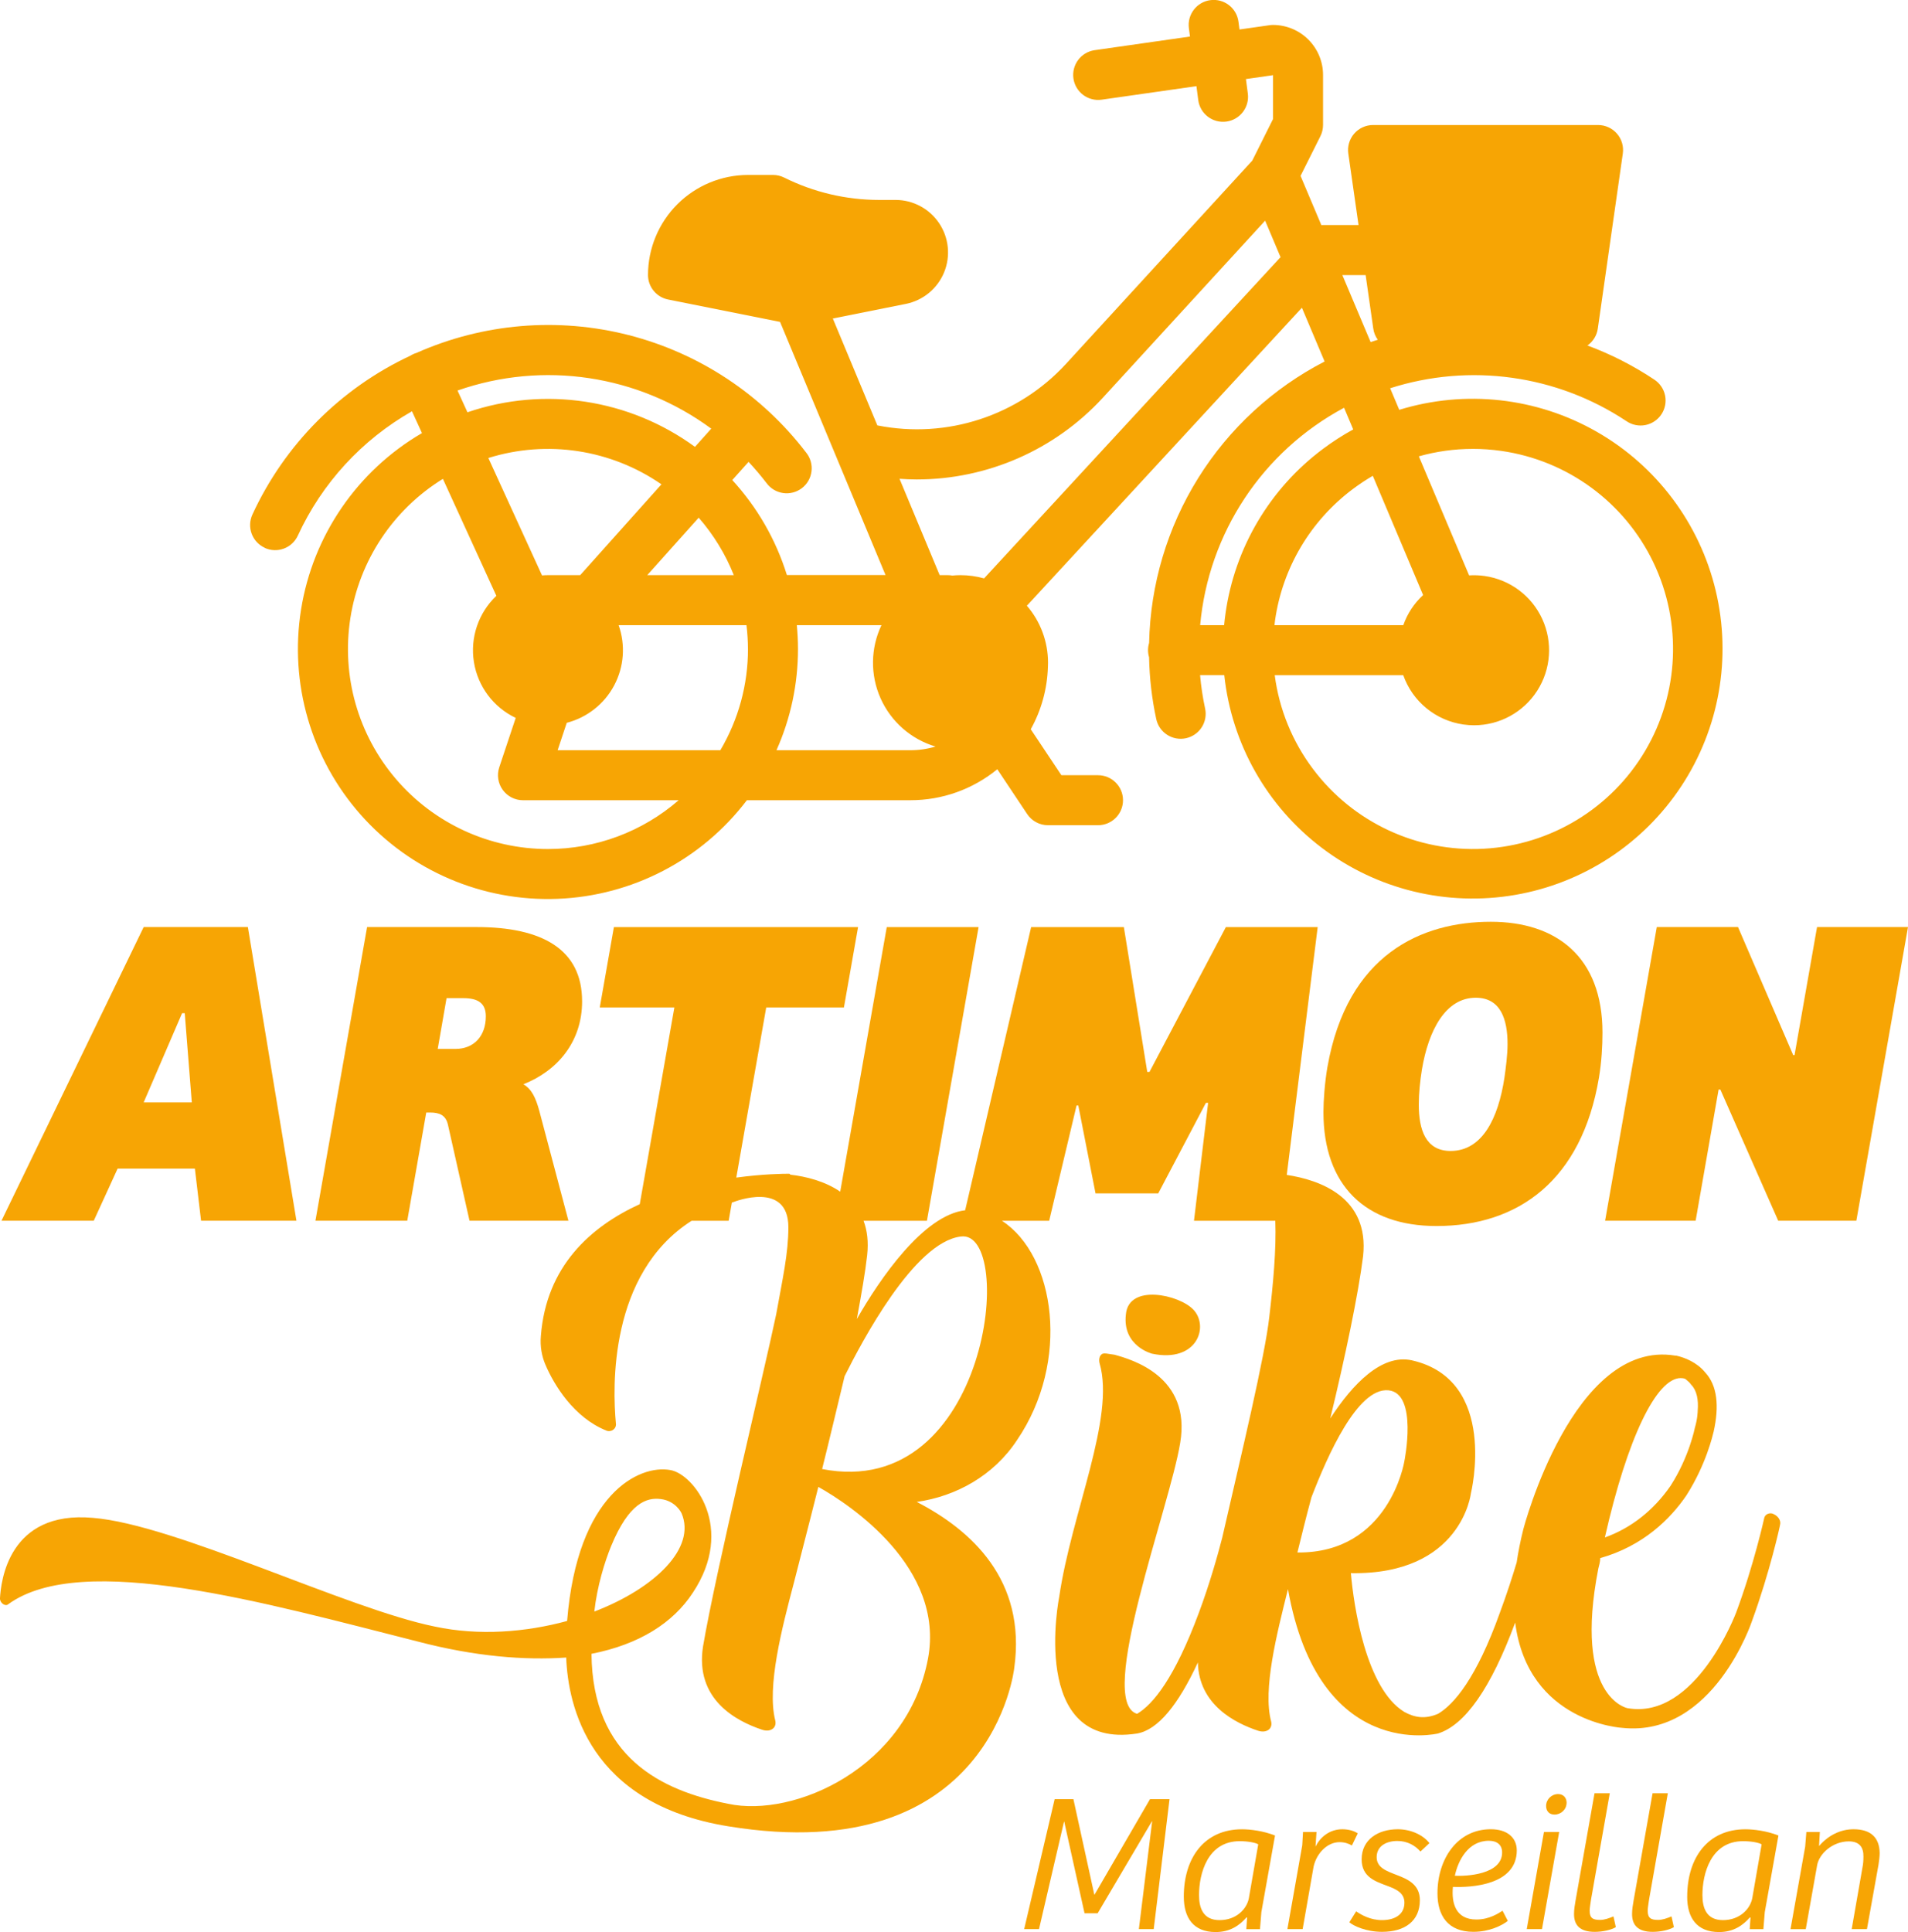 <?xml version="1.0" encoding="UTF-8"?><svg id="Calque_1" xmlns="http://www.w3.org/2000/svg" viewBox="0 0 940.87 952.56"><defs><style>.cls-1{fill:#f7a504;}</style></defs><path class="cls-1" d="M130.53,270.12h0c2.97,1.37,6.36,1.5,9.43,.36,3.07-1.13,5.56-3.45,6.92-6.42,11.88-25.82,31.57-47.25,56.28-61.29l4.92,10.76c-31.89,18.59-53.76,50.49-59.61,86.93-5.85,36.44,4.94,73.59,29.4,101.23,24.47,27.64,60.03,42.85,96.91,41.47,36.88-1.39,71.21-19.23,93.52-48.63h80.68c15.61,.02,30.73-5.38,42.81-15.27l14.74,22.11c2.29,3.43,6.14,5.49,10.26,5.49h24.66c6.81,0,12.33-5.52,12.33-12.33s-5.52-12.33-12.33-12.33h-18.06l-15.1-22.65c5.21-9.38,8.11-19.88,8.45-30.61,.04-.74,.06-1.48,.06-2.22,0-10.3-3.69-20.27-10.42-28.08l135.62-146.92,11.19,26.51c-25.57,13.2-47.11,33.06-62.34,57.48-15.23,24.42-23.59,52.49-24.2,81.26-.7,2.31-.71,4.77-.02,7.08,.2,10.25,1.38,20.46,3.54,30.48,1.44,6.65,8,10.88,14.65,9.44,3.2-.69,5.99-2.63,7.76-5.37,1.77-2.75,2.38-6.09,1.68-9.29-1.17-5.43-1.99-10.92-2.48-16.45h11.93c3.61,33.85,21.06,64.71,48.22,85.24,27.16,20.53,61.61,28.9,95.16,23.13,33.55-5.76,63.22-25.16,81.97-53.58,18.75-28.42,24.89-63.32,16.99-96.44-7.9-33.11-29.16-61.48-58.72-78.37-29.56-16.89-64.79-20.79-97.33-10.78l-4.49-10.64c39.3-12.57,82.19-6.6,116.55,16.24,2.72,1.85,6.07,2.54,9.3,1.91,3.23-.63,6.08-2.53,7.9-5.27,1.82-2.74,2.48-6.09,1.82-9.31-.67-3.23-2.59-6.05-5.34-7.85-10.29-6.86-21.34-12.49-32.94-16.8,2.78-1.95,4.63-4.97,5.11-8.33l12.33-86.3c.51-3.54-.55-7.12-2.89-9.82-2.34-2.7-5.74-4.25-9.31-4.25h-110.96c-3.57,0-6.97,1.55-9.31,4.25-2.34,2.7-3.4,6.28-2.89,9.82l5.04,35.24h-17.49c-.29,0-.57,.02-.85,.04l-10.25-24.27,9.79-19.58c.85-1.71,1.3-3.6,1.3-5.52v-24.66c0-6.54-2.61-12.8-7.23-17.43-4.62-4.62-10.89-7.22-17.43-7.23-.58,0-1.17,.04-1.74,.13l-14.81,2.11-.5-3.84c-.88-6.75-7.07-11.51-13.82-10.63s-11.51,7.07-10.63,13.82l.54,4.13-47.08,6.73h0c-6.7,1-11.34,7.23-10.39,13.94,.96,6.71,7.16,11.39,13.88,10.47l46.78-6.68,.89,6.86h0c.88,6.75,7.07,11.5,13.82,10.62s11.51-7.07,10.63-13.82l-.94-7.16,13.37-1.91v21.62l-10.25,20.51-91.97,100.34c-23.52,25.5-58.59,36.95-92.62,30.25-.09-.02-.19-.02-.28-.04l-21.96-52.71,36-7.2c8.48-1.7,15.54-7.51,18.85-15.49,3.3-7.99,2.4-17.09-2.41-24.27-4.8-7.18-12.87-11.5-21.51-11.5h-8.2c-16.21-.02-32.2-3.79-46.71-11.02-1.71-.85-3.59-1.3-5.51-1.3h-12.33c-13.08,.02-25.61,5.22-34.86,14.46-9.24,9.25-14.44,21.79-14.46,34.86,0,5.88,4.15,10.94,9.91,12.09l55.21,11.04,52.01,124.81h-48.64c-5.4-17.41-14.6-33.4-26.93-46.83l8.03-8.97c3.09,3.31,6.04,6.79,8.85,10.44,1.96,2.68,4.92,4.46,8.2,4.93,3.28,.47,6.62-.4,9.25-2.41,2.64-2.02,4.35-5.01,4.74-8.31,.4-3.29-.54-6.61-2.63-9.2-21.83-28.61-52.67-49.03-87.53-57.95-34.87-8.92-71.72-5.83-104.61,8.78-.53,.15-1.05,.35-1.55,.57-.48,.23-.94,.47-1.39,.76-34.46,16.07-62.09,43.84-78,78.38-1.36,2.97-1.5,6.37-.36,9.44,1.14,3.07,3.45,5.56,6.43,6.92Zm473.12,38.12h-11.83c4.09-45.41,30.77-85.7,70.97-107.2l4.51,10.68c-5.18,2.84-10.15,6.04-14.88,9.58-26.23,19.55-43.55,48.78-48.1,81.18-.28,1.92-.5,3.83-.68,5.75Zm122.52-86.93h0c4.74,0,9.48,.34,14.18,1.01,32.61,4.67,60.74,25.31,74.98,55.01,14.23,29.71,12.7,64.56-4.09,92.9-16.79,28.35-46.62,46.43-79.51,48.22-32.89,1.79-64.51-12.97-84.27-39.32-10.18-13.52-16.68-29.45-18.87-46.23h63.38c2.25,6.37,6.2,12,11.43,16.29,5.22,4.28,11.53,7.05,18.21,8.01,1.76,.25,3.54,.38,5.32,.38,12.59-.01,24.31-6.43,31.1-17.03,6.8-10.6,7.73-23.93,2.48-35.37-5.25-11.44-15.96-19.43-28.42-21.2-2.53-.36-5.09-.46-7.65-.3l-24.78-58.69c8.62-2.43,17.55-3.67,26.51-3.67Zm-24.4,72.07c-4.43,4.08-7.79,9.18-9.78,14.86h-63.52c.09-.75,.15-1.5,.26-2.25,3.64-25.92,17.5-49.3,38.48-64.95,3.12-2.33,6.37-4.49,9.74-6.45l24.81,58.78Zm-28.35-157.75l3.77,26.4h0c.28,1.98,1.05,3.86,2.22,5.48-1.18,.36-2.36,.74-3.53,1.14l-13.94-33.02h11.46Zm-221.35,100.76h0c34.81-.01,68.03-14.56,91.63-40.15l80.16-87.45,7.61,18.03c-.15,.15-.31,.29-.45,.44l-145.76,157.91c-3.78-1.06-7.69-1.6-11.62-1.6-1.36,0-2.71,.07-4.04,.2-.7-.13-1.41-.19-2.12-.2h-4.11l-19.8-47.51c2.83,.2,5.67,.33,8.5,.33Zm-58.57,83.57c0-3.96-.21-7.86-.57-11.73h41.73c-5.4,11.38-5.56,24.55-.44,36.05,5.12,11.5,15.02,20.19,27.09,23.79-4,1.2-8.15,1.81-12.33,1.81h-66.08c7-15.71,10.61-32.72,10.6-49.92Zm-24.66,0h0c.02,17.56-4.69,34.8-13.62,49.92h-80.24l4.5-13.51c10.03-2.6,18.52-9.29,23.38-18.44,4.86-9.15,5.66-19.93,2.2-29.69h63.04c.47,3.89,.72,7.81,.73,11.73Zm-98.63-36.39c-.99,0-1.96,.05-2.93,.13l-26.47-57.89c28.93-9.04,60.42-4.25,85.36,12.98l-40.07,44.78h-15.87Zm91.65,0h-42.69l25.37-28.34c7.33,8.4,13.19,17.98,17.32,28.34Zm-11.13-72.23h0l-8.03,8.98h0c-32.38-23.65-74.25-30.01-112.19-17.05l-4.9-10.72h0c42.25-14.79,89.08-7.76,125.12,18.79Zm-105.96,82.42c-8.84,8.38-12.99,20.57-11.08,32.61,1.9,12.03,9.62,22.35,20.62,27.58l-8.12,24.36c-1.25,3.76-.62,7.89,1.7,11.11,2.32,3.21,6.04,5.12,10,5.12h76.77c-17.88,15.53-40.76,24.07-64.44,24.06h0c-28.81,.01-56.19-12.58-74.93-34.47-18.74-21.88-26.97-50.87-22.52-79.34,4.44-28.47,21.11-53.57,45.63-68.7l26.37,57.68Z"/><path class="cls-1" d="M58,576.16h38.1l3.05,25.69h47.03l-23.95-144.78h-51.38L.74,601.85H46.24l11.76-25.69Zm31.79-76.63h1.31l3.48,43.98h-23.73l18.94-43.98Z"/><path class="cls-1" d="M287.04,493.65c0-25.69-19.81-36.58-52.03-36.58h-53.99l-25.47,144.78h45.28l9.36-53.34h1.96c4.57,0,7.62,1.31,8.71,5.88l10.67,47.46h48.77l-14.37-54.21c-1.74-6.31-3.7-10.67-7.84-13.06,16.55-6.53,28.96-20.68,28.96-40.93Zm-62.48,23.51h-8.71l4.35-25.04h8.27c7.4,0,11.1,2.61,11.1,8.93,0,9.8-5.88,16.11-15.02,16.11Z"/><path class="cls-1" d="M654.57,526.09c-1.3,7.62-1.96,16.55-1.96,22.21,0,36.14,20.68,56.17,55.74,56.17,40.49,0,71.63-22.64,80.12-73.15,1.31-7.84,1.74-15.68,1.74-22.21,0-37.45-22.86-54.65-55.08-54.65-33.96,0-70.76,15.89-80.55,71.63Zm88.83-11.32c0,5.44-.87,11.76-1.53,16.55-3.05,20.03-10.89,36.14-26.56,36.14-12.41,0-15.68-10.67-15.68-22.86,0-5.66,.65-11.76,1.53-17.2,3.26-19.6,11.76-35.49,26.56-35.49,12.41,0,15.68,10.89,15.68,22.86Z"/><polygon class="cls-1" points="791.51 601.85 836.15 601.85 847.47 537.19 848.34 537.19 876.86 601.85 915.4 601.85 940.87 457.07 896.02 457.07 884.92 520.21 884.26 520.21 857.05 457.07 816.99 457.07 791.51 601.85"/><path class="cls-1" d="M588.48,645.7c-6.93-7.39-31.9-12.94-33.28,2.31-1.85,15.72,12.94,19.41,12.94,19.41,22.19,4.62,28.2-13.41,20.34-21.73Z"/><path class="cls-1" d="M874.62,746.48c-1.85-.93-4.16,0-4.62,1.85,0,0-5.08,23.11-13.87,46.69,0,0-19.88,53.16-53.62,47.15,0,0-26.81-5.09-14.33-68.88,.46-1.85,.92-3.24,.92-5.09,21.26-6.01,34.67-19.41,42.53-30.97,9.71-15.25,12.94-29.59,13.41-31.43,2.77-12.48,1.85-22.65-4.16-29.12-4.16-5.08-10.17-7.39-14.33-8.32h-.46c-50.39-8.32-74.89,85.52-74.89,85.52-1.46,5.84-2.55,11.34-3.31,16.5-2.24,7.41-5.02,15.99-8.24,24.64-11.56,32.36-22.65,45.3-30.51,49.93-6.47,2.77-11.56,1.85-16.64-.92-18.95-11.56-24.96-52.24-26.35-68.42,54.55,.92,59.17-39.29,59.17-39.29,0,0,13.87-55.93-29.12-65.64-14.79-3.24-29.12,11.56-40.22,28.66,7.4-30.51,13.87-61.48,16.18-79.97,3.19-29.14-21.43-37.65-37.63-40.1l15.25-122.18h-45.28l-37.67,71.41h-1.09l-11.54-71.41h-45.72l-32.54,139.61c-20.52,2.41-41.91,33.5-53.42,53.64,2.31-12.48,4.16-23.11,5.08-31.43,.75-6.71,0-12.32-1.76-17.04h31.25l25.47-144.78h-45.28l-22.95,130.43c-7.54-5.16-16.93-7.51-24.64-8.37,0-.46-.46-.46-.92-.46-2.55,0-12.5,.11-25.69,1.9l14.76-83.88h38.32l6.97-39.62h-120.4l-6.97,39.62h36.79l-17.07,96.97c-24.44,11.21-46.14,30.78-48.76,64.98-.46,5.09,.46,10.17,2.31,14.33,4.16,9.71,13.87,25.89,30.05,32.36,2.31,.92,5.09-.92,4.62-3.7-1.61-17.34-3.56-73.69,37.36-99.78h18.26l1.58-8.97c.36-.11,.69-.24,1.05-.34,0,0,26.81-10.63,26.81,12.48,0,12.94-2.77,24.96-6.01,42.99-6.01,28.66-29.59,125.74-36.06,163.64-4.16,26.35,16.64,36.98,29.12,41.14,4.16,1.39,7.4-.92,6.47-4.62-4.16-16.64,3.24-45.3,9.24-67.95,2.31-9.25,6.93-26.81,12.02-47.15,15.72,8.78,62.41,39.76,54.09,84.6-10.17,54.09-66.11,78.59-98.46,71.65-33.28-6.47-67.03-23.11-67.49-73.96,23.58-4.62,40.22-15.25,49.92-30.05,21.26-31.9,.46-58.71-11.09-60.56-15.25-2.77-45.76,11.56-50.85,74.42-20.34,5.55-43.45,7.4-65.18,2.77-43.45-8.78-128.05-50.39-168.73-53.62-41.6-3.7-45.3,31.43-45.76,39.76,0,2.31,2.77,4.16,4.16,2.77,36.52-26.35,127.12-.46,202.01,18.49,28.2,7.4,52.7,9.25,73.04,7.86,.92,23.58,11.09,72.11,79.97,83.21,130.36,21.26,140.99-78.12,140.99-78.12,6.01-43.45-21.26-67.95-48.08-81.82,19.41-2.77,37.91-12.94,49.46-30.51,26.35-38.69,18.95-90.92-7.47-108.1h23.3l13.5-56.82h.87l8.49,43.32h30.92l23.51-44.63h1.09l-6.97,58.13h40.1c.55,14.19-1.11,31.6-2.98,47.55-2.13,19.2-13.71,67.34-23.21,108.78-2.31,8.93-6.23,22.8-11.46,36.83-12.02,32.36-22.65,45.3-30.51,49.93-20.34-6.01,16.18-102.16,21.26-133.59,5.55-32.82-24.04-41.14-32.36-43.45-3.7-.46-4.62-.93-6.01-.46-2.31,1.39-1.39,4.62-1.39,4.62,7.86,26.81-13.87,73.96-19.88,115.1,0,0-15.26,75.81,38.37,67.49,10.34-1.78,20.41-14.34,29.99-35.04,.48,20.93,18.42,29.91,29.64,33.65,4.16,1.39,7.4-.92,6.47-4.62-4.16-15.72,2.77-42.99,8.32-65.18,15.25,85.52,73.96,71.19,73.96,71.19,13.3-4.13,26.14-22.37,38.08-54.7,6.35,49.54,52.99,51.93,52.99,51.93,44.84,4.62,63.79-52.7,63.79-52.7,8.78-24.04,13.87-47.15,13.87-47.61,.46-1.85-.92-4.16-3.23-5.08Zm-45.77-67.03c.46,0,1.39,0,2.31,.46,.92,.92,1.85,1.39,2.77,2.77,2.77,2.77,3.7,7.4,3.23,12.94,0,0,0,3.7-1.39,8.32,0,0-2.77,14.33-12.02,28.66-8.32,12.02-19.41,20.8-32.36,25.42,11.09-49,25.42-78.59,37.44-78.59Zm-527.46,82.75c8.78-21.26,17.57-24.04,24.5-23.11,7.4,.92,10.17,6.93,10.17,6.93,7.4,17.1-12.94,36.98-42.99,48.54,1.39-12.48,5.09-24.5,8.32-32.36Zm104.01-37.91c3.7-14.79,7.4-30.51,11.09-45.77,8.32-16.64,34.21-66.1,57.32-68.88,27.27-3.7,14.33,130.82-68.42,114.64Zm234.38,41.14c1.85-7.39,4.16-17.1,6.94-27.27,7.86-20.34,22.65-54.09,37.91-52.7,14.79,1.39,7.86,35.13,7.86,35.13,0,0-7.4,45.3-52.7,44.84Z"/><polygon class="cls-1" points="539.72 934.15 539.63 934.15 529.32 887.04 520.07 887.04 505.04 951.11 512.36 951.11 524.69 898.12 524.79 898.12 534.81 943.31 541.27 943.31 568.05 897.93 568.15 897.93 561.6 951.11 568.92 951.11 576.72 887.04 567.09 887.04 539.72 934.15"/><path class="cls-1" d="M583.76,935.12c0,10.31,4.63,17.44,15.7,17.44,7.23,0,11.85-3.37,15.22-7.23l.29,.1-.39,5.69h6.74l.68-8.38,6.74-37.77c-5.78-2.31-12.33-3.08-16.28-3.08-18.5,0-28.71,13.97-28.71,33.24Zm32.08,.77c-1.06,5.39-6.26,10.79-14.45,10.79s-10.12-6.07-10.12-12.33c0-10.69,4.24-26.59,20.04-26.59,4.05,0,7.61,.67,9.15,1.54l-4.63,26.59Z"/><path class="cls-1" d="M669.52,903.9c-1.54-1.06-4.24-2.02-7.61-2.02-5.88,0-10.7,3.47-13.2,8.58l.48-7.23h-6.65l-.38,6.55-7.32,41.33h7.52l5.4-30.83c1.44-6.45,6.65-12.04,12.81-12.04,2.41,0,4.43,.68,6.07,1.64l2.89-5.97Z"/><path class="cls-1" d="M689.27,901.88c-9.64,0-17.82,5.01-17.82,14.84,0,8.77,6.84,10.89,12.72,13.1,4.43,1.64,8.38,3.47,8.38,8.28,0,5.97-4.91,8.58-11.08,8.58-5.59,0-10.12-2.51-12.72-4.33l-3.37,5.39c1.93,1.74,8.29,4.72,16.09,4.72,11.37,0,18.69-5.39,18.69-15.61,0-7.52-5.59-10.21-11.18-12.33-5.2-2.02-10.12-3.66-10.12-8.86,0-5.68,5.01-8,10.21-8,4.82,0,8.67,2.12,11.37,5.2l4.43-4.14c-2.7-3.57-8.58-6.84-15.61-6.84Z"/><path class="cls-1" d="M747.95,912.28c0-6.17-4.62-10.41-12.81-10.41-16.57,0-26.3,14.74-26.3,31.6,0,11.08,5.2,18.98,17.73,18.98,7.8,0,14.07-3.08,16.96-5.39l-2.6-5.01c-2.02,1.25-6.46,4.33-12.91,4.33-10.21,0-12.33-8.09-11.56-16.09,9.15,.38,31.5-.87,31.5-18.02Zm-13.78-4.72c3.95,0,6.55,1.93,6.55,5.78,0,10.98-17.92,11.76-23.31,11.47,1.54-7.32,6.45-17.25,16.76-17.25Z"/><polygon class="cls-1" points="752.87 951.11 760.38 951.11 768.86 903.23 761.35 903.23 752.87 951.11"/><path class="cls-1" d="M768.38,884.53c-3.28,0-5.97,2.6-5.97,5.88,0,2.51,1.54,4.24,4.14,4.24,3.18,0,5.97-2.51,5.97-5.88,0-2.41-1.64-4.24-4.14-4.24Z"/><path class="cls-1" d="M789,946.58c-3.47,0-5.11-.87-5.11-4.53,0-1.35,.38-3.37,.67-5.49l9.25-52.41h-7.52l-9.34,52.8c-.38,2.21-.77,4.43-.77,6.74,0,5.39,2.8,8.77,10.21,8.77,3.95,0,8.09-.96,10.4-2.31l-1.16-5.3c-2.12,.87-4.43,1.73-6.65,1.73Z"/><path class="cls-1" d="M817.62,946.58c-3.47,0-5.11-.87-5.11-4.53,0-1.35,.38-3.37,.67-5.49l9.25-52.41h-7.52l-9.34,52.8c-.38,2.21-.77,4.43-.77,6.74,0,5.39,2.8,8.77,10.21,8.77,3.95,0,8.09-.96,10.4-2.31l-1.16-5.3c-2.12,.87-4.43,1.73-6.65,1.73Z"/><path class="cls-1" d="M831.98,935.12c0,10.31,4.63,17.44,15.71,17.44,7.23,0,11.85-3.37,15.22-7.23l.29,.1-.38,5.69h6.74l.68-8.38,6.74-37.77c-5.78-2.31-12.33-3.08-16.28-3.08-18.5,0-28.71,13.97-28.71,33.24Zm32.09,.77c-1.06,5.39-6.26,10.79-14.45,10.79s-10.12-6.07-10.12-12.33c0-10.69,4.24-26.59,20.04-26.59,4.05,0,7.61,.67,9.15,1.54l-4.62,26.59Z"/><path class="cls-1" d="M913.97,901.88c-6.26,0-12.33,2.89-16.96,8.29l.39-6.94h-6.65l-.58,7.23-7.23,40.66h7.52l5.59-31.41c.96-5.78,7.71-11.85,15.61-11.85,5.59,0,7.32,3.28,7.23,7.52,0,1.93-.1,3.57-.48,5.39l-5.3,30.35h7.52l5.69-31.7c.29-1.73,.58-4.24,.58-5.78-.1-7.81-4.53-11.76-12.91-11.76Z"/></svg>
